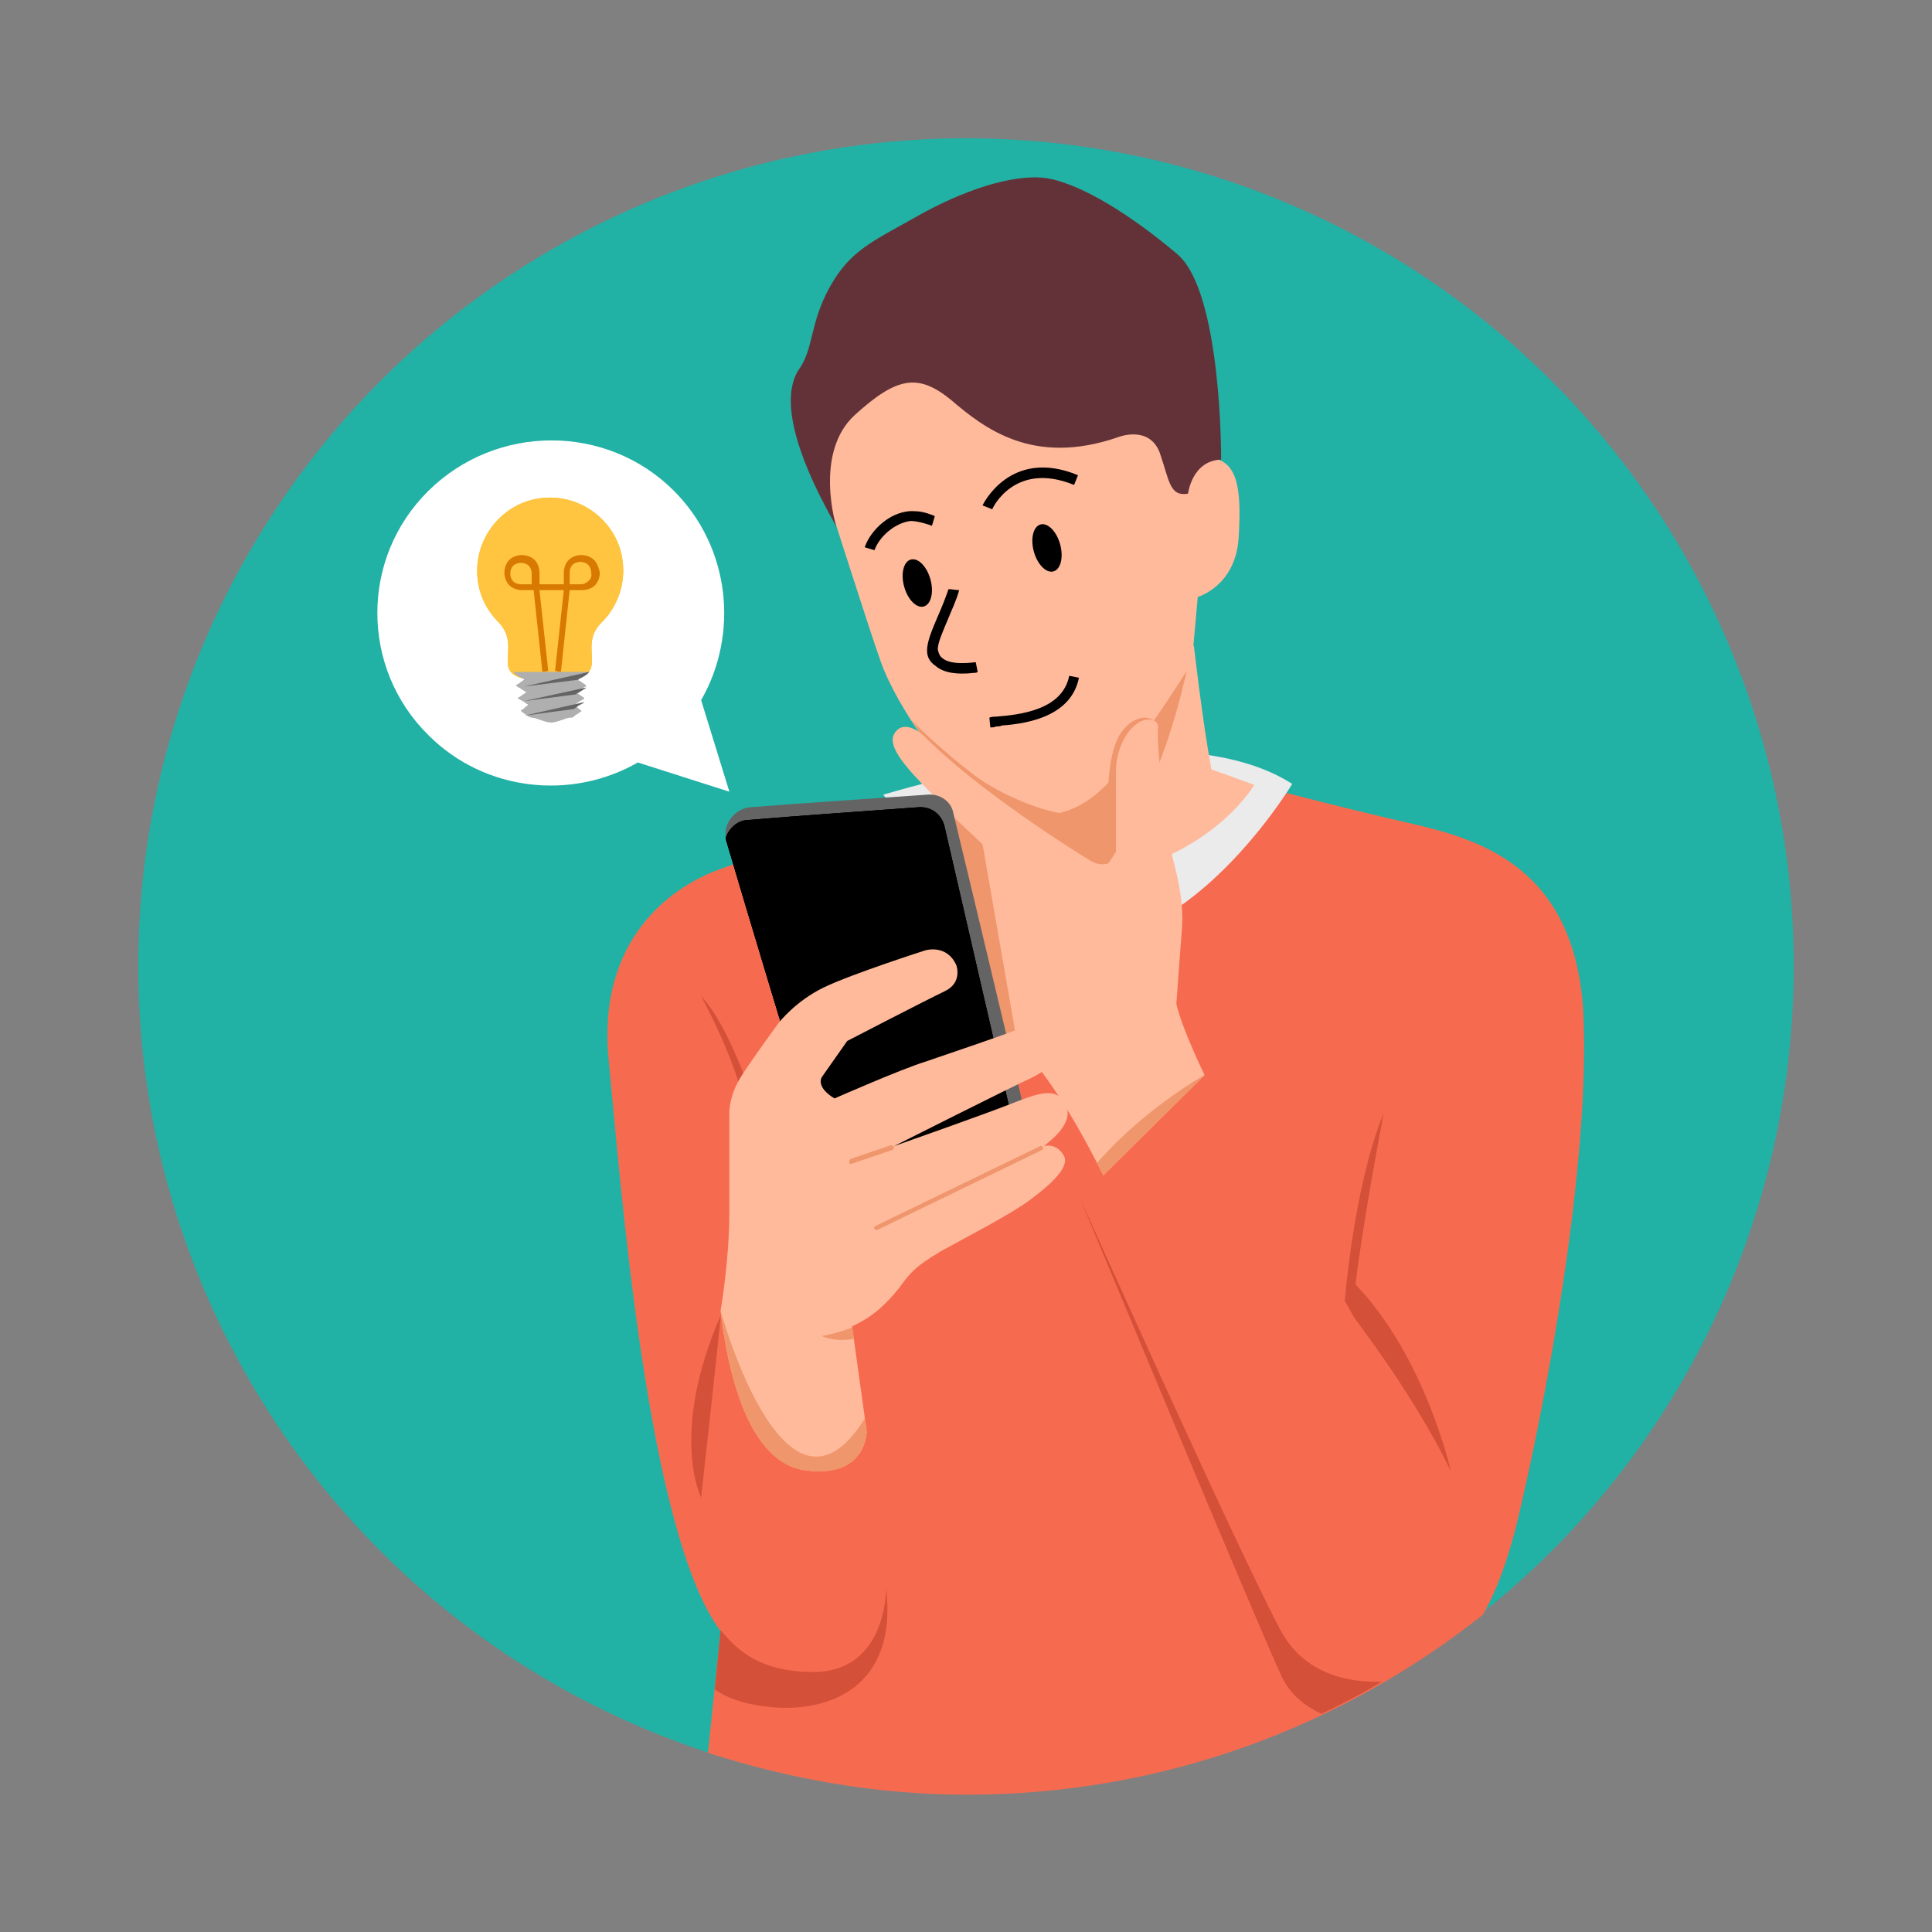<?xml version="1.0" encoding="utf-8"?>
<!-- Generator: Adobe Illustrator 27.8.1, SVG Export Plug-In . SVG Version: 6.00 Build 0)  -->
<svg version="1.1" xmlns="http://www.w3.org/2000/svg" xmlns:xlink="http://www.w3.org/1999/xlink" x="0px" y="0px"
	 viewBox="0 0 198.4 198.4" style="enable-background:new 0 0 198.4 198.4;" xml:space="preserve">
<rect x="0" y="0" width="198.4" height="198.4" fill="#808080" stroke="none"/>
<style type="text/css">
	.st0{display:none;}
	.st1{display:inline;fill:url(#SVGID_1_);}
	.st2{display:inline;}
	.st3{fill:none;stroke:#C5E6FF;stroke-width:1.843;stroke-miterlimit:10;}
	.st4{display:inline;fill:none;stroke:#000000;stroke-width:1.843;stroke-miterlimit:10;}
	.st5{display:inline;fill:#012B3A;}
	.st6{display:inline;fill:none;stroke:#012B3A;stroke-width:1.843;stroke-miterlimit:10;}
	.st7{display:inline;fill:#FFFFFF;}
	.st8{display:inline;fill:#22B1A5;}
	.st9{display:inline;fill:#F4C1A8;}
	.st10{display:inline;fill:#5362BA;}
	.st11{display:inline;fill:#969696;}
	.st12{display:inline;fill:#E0B19B;}
	.st13{fill:#22B1A5;}
	.st14{display:inline;fill:none;stroke:#22B1A5;stroke-width:1.843;stroke-miterlimit:10;}
	.st15{fill:#FFB13E;}
	.st16{fill:none;stroke:#FFFFFF;stroke-width:0.709;stroke-miterlimit:10;}
	.st17{fill:#3CB6BF;}
	.st18{fill:#5F406A;}
	.st19{fill:#FAFCFC;}
	.st20{fill:#F9AF7D;}
	.st21{fill:#1E4759;}
	.st22{fill:#395E70;}
	.st23{fill:#84433E;}
	.st24{fill:#AFDDE0;}
	.st25{fill:#B63524;}
	.st26{fill:#D55039;}
	.st27{fill:#D1834E;}
	.st28{fill:#482952;}
	.st29{fill:#E92550;}
	.st30{fill:#F9931F;}
	.st31{fill:#00B163;}
	.st32{fill:#32A3D6;}
	.st33{fill:#8164E4;}
	.st34{fill:#F66B50;}
	.st35{fill:#70B0B9;}
	.st36{fill:#FFF1EE;}
	.st37{opacity:0.984;}
	.st38{fill:#E0B19B;}
	.st39{fill:#F4C1A8;}
	.st40{opacity:0.984;fill:#E0B19B;}
	.st41{fill:#969696;}
	.st42{fill:#646464;}
	.st43{fill:#E6E6E6;}
	.st44{fill:#5967BB;}
	.st45{fill:#263044;}
	.st46{fill:url(#SVGID_00000129179996907787165220000006136526548068161197_);}
	.st47{fill:#FFFFFF;}
	.st48{opacity:0.1;fill:#FFFFFF;}
	.st49{fill:#FE1D1D;}
	.st50{opacity:0.2;clip-path:url(#XMLID_00000067236035836308097020000010685024841371824826_);}
	.st51{clip-path:url(#XMLID_00000094607966024633736610000017750153064438706842_);fill:#D9E5EE;}
	.st52{fill:#966545;}
	.st53{fill:#FEC55E;}
	.st54{fill:#DDA944;}
	.st55{fill:url(#SVGID_00000101789156617489596810000013494637494497038981_);}
	.st56{fill-rule:evenodd;clip-rule:evenodd;fill:#F66B50;}
	
		.st57{clip-path:url(#SVGID_00000124881957220138404890000004782476699561319565_);fill-rule:evenodd;clip-rule:evenodd;fill:#D55039;}
	
		.st58{clip-path:url(#SVGID_00000124881957220138404890000004782476699561319565_);fill-rule:evenodd;clip-rule:evenodd;fill:#EBEBEB;}
	.st59{fill-rule:evenodd;clip-rule:evenodd;fill:#FFBA9B;}
	
		.st60{clip-path:url(#SVGID_00000163786673737487537620000005466833984499919009_);fill-rule:evenodd;clip-rule:evenodd;fill:#EF966C;}
	.st61{fill-rule:evenodd;clip-rule:evenodd;fill:#EF966C;}
	.st62{fill-rule:evenodd;clip-rule:evenodd;fill:#633238;}
	
		.st63{clip-path:url(#SVGID_00000010292933941612738350000013704807088743316366_);fill-rule:evenodd;clip-rule:evenodd;fill:#EF966C;}
	.st64{fill-rule:evenodd;clip-rule:evenodd;fill:#646464;}
	
		.st65{clip-path:url(#SVGID_00000083054658228771024270000009152996530734286780_);fill-rule:evenodd;clip-rule:evenodd;fill:#969696;}
	.st66{clip-path:url(#SVGID_00000098192976820037295730000013138909302647647653_);}
	
		.st67{clip-path:url(#SVGID_00000018200658307163073490000014334746195649471645_);fill-rule:evenodd;clip-rule:evenodd;fill:#323232;}
	
		.st68{clip-path:url(#SVGID_00000018200658307163073490000014334746195649471645_);fill-rule:evenodd;clip-rule:evenodd;fill:#6B6B6B;}
	
		.st69{clip-path:url(#SVGID_00000059276560225839951340000015760026289238909350_);fill-rule:evenodd;clip-rule:evenodd;fill:#EF966C;}
	.st70{fill-rule:evenodd;clip-rule:evenodd;fill:#EBEBEB;}
	
		.st71{clip-path:url(#SVGID_00000011715117822425697610000013341713433870826175_);fill-rule:evenodd;clip-rule:evenodd;fill:#EF966C;}
	
		.st72{clip-path:url(#SVGID_00000083786723484465682130000017169766807617434266_);fill-rule:evenodd;clip-rule:evenodd;fill:#EF966C;}
	
		.st73{clip-path:url(#SVGID_00000080894810221292826830000012445641365697902769_);fill-rule:evenodd;clip-rule:evenodd;fill:#969696;}
	.st74{clip-path:url(#SVGID_00000170266864861849917190000014513721882786314645_);}
	
		.st75{clip-path:url(#SVGID_00000183965154314323945010000015488473909836416651_);fill-rule:evenodd;clip-rule:evenodd;fill:#323232;}
	
		.st76{clip-path:url(#SVGID_00000183965154314323945010000015488473909836416651_);fill-rule:evenodd;clip-rule:evenodd;fill:#6B6B6B;}
	
		.st77{clip-path:url(#SVGID_00000007421824093067458960000013893009266531568290_);fill-rule:evenodd;clip-rule:evenodd;fill:#EF966C;}
	.st78{fill:#C4C8E8;}
	.st79{fill:#B3D9E1;}
	.st80{fill:#842A2E;}
	.st81{fill:#EC9369;}
	.st82{fill:#8A3E3D;}
	.st83{fill:#303C51;}
	.st84{fill:#333A74;}
	.st85{fill:#ED4450;}
	.st86{fill:#4A3333;}
	.st87{fill:#E9946B;}
	.st88{fill:url(#SVGID_00000158012805378255648360000005952065502241809081_);}
	.st89{display:none;fill:#6E4645;}
	.st90{fill:#F28C9C;}
	.st91{fill:#FC3E01;}
	.st92{fill:#384A9E;}
	.st93{fill:#5362BA;}
	.st94{fill:#3B1E1C;}
	.st95{fill:#C8C8C8;}
	.st96{fill:#012B3A;}
	.st97{fill:url(#SVGID_00000137846336987924484350000013465760815374181033_);}
	.st98{fill:#AFAFAF;}
	.st99{fill:#0098FA;}
	.st100{fill:#A2F23C;}
	.st101{fill:#FF6C4C;}
	.st102{fill:#FF5168;}
	.st103{fill:#472851;}
	.st104{fill:#FFC440;}
	.st105{fill:#2C1F47;}
	.st106{fill:#8C4719;}
	.st107{fill:#B35B20;}
	.st108{fill:#DE7935;}
	.st109{fill:#B3B3B3;}
	.st110{fill:#FFB583;}
	.st111{fill:#E64C6C;}
	.st112{fill:#AD4258;}
	.st113{fill:#FF6988;}
	.st114{opacity:0.25;}
	.st115{fill:#FFD3B5;}
	.st116{fill:#4D39AB;}
	.st117{fill:#2E3192;}
	.st118{fill:#BA5D4A;}
	.st119{fill:#38231D;}
	.st120{fill:#E8BB3B;}
	.st121{fill:#F9BE4A;}
	.st122{fill:#72A68D;}
	.st123{fill:#59917B;}
	.st124{fill:#679B83;}
	.st125{fill:#EBA526;}
	.st126{fill:#DBA159;}
	.st127{fill:#FCBD73;}
	.st128{fill:#3E7763;}
	.st129{fill:#483B38;}
	.st130{fill:#7BC5C6;}
	.st131{fill:#FF5722;}
	.st132{fill:#F1C40F;}
	.st133{fill:#D87900;}
	.st134{fill:url(#SVGID_00000133488024524009235770000011039281298202634400_);}
	.st135{fill:#F5B17B;}
	.st136{fill:#FFF6E4;}
	.st137{fill:#471F1E;}
	.st138{fill:#40957E;}
	.st139{fill:#1D5043;}
	.st140{fill:#E87046;}
	.st141{fill:#6E4645;}
	.st142{fill:#C34A22;}
	.st143{fill:#75302A;}
</style>
<g id="Layer_0" class="st0">
</g>
<g id="Layer_1">
</g>
<g id="Pallot">
	<g>
		<circle class="st13" cx="99.2" cy="99.2" r="85"/>
	</g>
</g>
<g id="Luvut_1">
	<path class="st56" d="M74,167.5L72.7,180c8.4,2.7,17.3,4.3,26.6,4.3c20,0,38.4-6.9,53-18.5c1.3-2.3,2.5-5.4,3.5-9.5
		c3-12.5,7.5-36.8,6.8-52.2c-0.8-15.3-11-18-18-19.6c-7-1.6-15.7-3.9-15.7-3.9s-28.2-1-28.2-1.1c0,0-21.3,7.8-26.6,9.7
		c-5.2,1.8-12.8,7.3-11.6,19.6C63.7,121,66.4,157.4,74,167.5z"/>
	<g>
		<path class="st26" d="M149,151.1c0,0-2.6-11.7-9.8-19.2c0.8-6.7,2.9-17.6,2.9-17.6c-3.1,7.5-4,19.3-4,19.3l0.9,1.6
			C138.9,135.2,145.1,143,149,151.1z"/>
		<path class="st26" d="M135.7,176c2.1-1,4.2-2.1,6.2-3.3c-3.5,0.1-8-0.8-10.4-5.3c-4.3-8-20.7-44.6-20.7-44.6s18.3,44,20.7,49.1
			C132.3,173.8,133.8,175.1,135.7,176z"/>
		<path class="st26" d="M77.2,112.6c0,0-2.4-7.4-5.2-10.3c0,0,3.9,7.1,4.6,12L77.2,112.6z"/>
		<path class="st26" d="M74,135.1c-5.3,12.2-2,18.7-2,18.7S74.1,134.9,74,135.1z"/>
		<path class="st26" d="M74,167.4l-0.6,6.1c1,0.7,2.7,1.5,5.7,1.8c6,0.6,13.1-2,11.9-12.2c0,0,0.1,8.6-7.5,8.6
			C77.5,171.7,75.3,168.9,74,167.4z"/>
	</g>
	<path class="st70" d="M132.7,80.5c0,0-5.2,8.7-12.8,13.4c-7.6,4.7-23.1-4.1-29.2-12.3C90.7,81.7,119.8,72.2,132.7,80.5L132.7,80.5z
		"/>
	<path class="st59" d="M122.6,66.3c0,0,0.9,7.9,1.8,12.7l4.4,1.6c0,0-5.1,8.9-19.4,9.9c0,0-8.1-2.2-8.1-9.9
		C101.3,72.8,122.6,66.3,122.6,66.3L122.6,66.3z"/>
	<g>
		<defs>
			<path id="SVGID_00000115511748802976887820000002446288295632566189_" d="M122.6,66.3c0,0,0.9,7.9,1.8,12.7l4.4,1.6
				c0,0-5.1,8.9-19.4,9.9c0,0-8.1-2.2-8.1-9.9C101.3,72.8,122.6,66.3,122.6,66.3L122.6,66.3z"/>
		</defs>
		<clipPath id="SVGID_00000048486717431130403850000017633494494091058860_">
			<use xlink:href="#SVGID_00000115511748802976887820000002446288295632566189_"  style="overflow:visible;"/>
		</clipPath>
		
			<path style="clip-path:url(#SVGID_00000048486717431130403850000017633494494091058860_);fill-rule:evenodd;clip-rule:evenodd;fill:#EF966C;" d="
			M122.6,66.3c-0.6-0.4-1.4,13.4-11.7,26.5c0,0-7.3,0.8-10.5-5.7c-3.1-6.5,2.7-13.1,2.7-13.1L122.6,66.3L122.6,66.3z"/>
	</g>
	<path class="st59" d="M84.1,48.4c0,0,5.2,16.4,6.4,19.7c1.2,3.3,4.9,9.5,8.9,12.7c4,3.2,10.4,5.3,15.7-2c5.3-7.3,7.3-10.8,7.3-10.8
		l0.6-6.7c0,0,3.9-1.1,4.2-6.1c0.3-5,0-8.3-3.5-8.2l-13.9-14.6l-15.9,1.7l-9.1,7.9L84.1,48.4L84.1,48.4z"/>
	<path class="st61" d="M100.6,80c-2-1.4-5.9-4.8-7-6.1c1.6,2.6,3.7,5.4,5.9,7.2c2.5,2,6.2,3.6,9.4,2.4
		C107.4,83.3,103.7,82.1,100.6,80z"/>
	<path class="st62" d="M85.9,54.1c0,0.1-2.4-7.6,1.9-11.5c4.3-3.9,6.5-4.3,9.9-1.5c3.4,2.9,8.4,6.8,17.1,3.8c0,0,3.2-1.3,4.3,1.6
		c1,2.9,1,4.5,2.9,4.2c0,0,0.4-3.4,3.4-3.5c0,0,0.1-17.2-4.5-21.1s-9.8-7.2-13.4-7.8c-3.5-0.5-8.7,1.3-13.3,3.9
		c-4.6,2.6-6.9,3.5-9,7.3c-2.1,3.8-1.6,6.3-3.2,8.5C80.4,40.5,81,45.5,85.9,54.1L85.9,54.1z"/>
	<path class="st61" d="M118.5,74c-0.6-0.5-2-0.5-3.2,1c-1.5,1.8-1.5,6.2-1.5,6.2l2.8-0.5L118.5,74z"/>
	<path class="st59" d="M123.7,110.4c0,0-2.3-4.7-2.9-7.3c0,0,0.4-5.6,0.6-8c0.1-2.4-0.3-4.4-0.9-6.7c-0.6-2.3-1.7-11-1.6-13.4
		c0,0,0.3-1.2-1.1-1.1c-1.5,0.1-3.2,2.5-3.2,5.3c0,2.8,0,9,0,9s-1.1,1.1-2.6,0.2c-1.5-0.9-11.6-7.2-17.3-13c0,0-1.6-1.4-2.6-0.4
		c-1,1-0.3,2.5,2.6,5.5c2.9,3,2.9,3,2.9,3l3.9,21.4c0,0,4.6,1.3,11.8,15.8L123.7,110.4L123.7,110.4z"/>
	<g>
		<defs>
			<path id="SVGID_00000158751407086597568230000003354932646393526660_" d="M123.7,110.4c0,0-2.3-4.7-2.9-7.3c0,0,0.4-5.6,0.6-8
				c0.1-2.4-0.3-4.4-0.9-6.7c-0.6-2.3-1.7-11-1.6-13.4c0,0,0.3-1.2-1.1-1.1c-1.5,0.1-3.2,2.5-3.2,5.3c0,2.8,0,9,0,9
				s-1.1,1.1-2.6,0.2c-1.5-0.9-11.6-7.2-17.3-13c0,0-1.6-1.4-2.6-0.4c-1,1-0.3,2.5,2.6,5.5c2.9,3,2.9,3,2.9,3l3.9,21.4
				c0,0,4.6,1.3,11.8,15.8L123.7,110.4L123.7,110.4z"/>
		</defs>
		<clipPath id="SVGID_00000111905429286633437920000012708683542855729281_">
			<use xlink:href="#SVGID_00000158751407086597568230000003354932646393526660_"  style="overflow:visible;"/>
		</clipPath>
		
			<polygon style="clip-path:url(#SVGID_00000111905429286633437920000012708683542855729281_);fill-rule:evenodd;clip-rule:evenodd;fill:#EF966C;" points="
			97.5,83.5 100.9,86.7 104.3,106.2 101.5,106.2 97.5,83.5 		"/>
		
			<path style="clip-path:url(#SVGID_00000111905429286633437920000012708683542855729281_);fill-rule:evenodd;clip-rule:evenodd;fill:#EF966C;" d="
			M123.7,110.4c0,0-6.7,3.7-11.7,9.8l1.3,2.7l10.4-9.6V110.4L123.7,110.4z"/>
	</g>
	<path class="st64" d="M81.2,108.4c0,0-4.6-15.2-6.6-22c-0.2-0.8-0.1-1.6,0.4-2.3c0.5-0.7,1.2-1.1,2-1.2c5-0.4,14.2-1,18.3-1.3
		c1.2-0.1,2.4,0.7,2.6,1.9c2,8.2,8.9,37.3,8.9,37.3l-19,6.9L81.2,108.4L81.2,108.4z"/>
	<g>
		<defs>
			<path id="SVGID_00000151535977521743822390000008636190836810521018_" d="M81.2,108.4c0,0-4.6-15.2-6.6-22
				c-0.2-0.8-0.1-1.6,0.4-2.3c0.5-0.7,1.2-1.1,2-1.2c5-0.4,14.2-1,18.3-1.3c1.2-0.1,2.4,0.7,2.6,1.9c2,8.2,8.9,37.3,8.9,37.3
				l-19,6.9L81.2,108.4L81.2,108.4z"/>
		</defs>
		<clipPath id="SVGID_00000078029241048772166180000013392180393284926869_">
			<use xlink:href="#SVGID_00000151535977521743822390000008636190836810521018_"  style="overflow:visible;"/>
		</clipPath>
		
			<path style="clip-path:url(#SVGID_00000078029241048772166180000013392180393284926869_);fill-rule:evenodd;clip-rule:evenodd;fill:#969696;" d="
			M80.8,109.6c0,0-4.4-15.2-6.3-22c-0.2-0.8-0.1-1.6,0.4-2.3c0.5-0.7,1.2-1.1,2-1.1c4.7-0.4,13.3-1,17.4-1.3c1.3-0.1,2.4,0.7,2.7,2
			c1.9,8.2,8.6,37.3,8.6,37.3L87.3,129L80.8,109.6L80.8,109.6z"/>
	</g>
	<g>
		<defs>
			<path id="SVGID_00000149353626405746237740000004948144210284839573_" d="M80.8,109.6c0,0-4.4-15.2-6.3-22
				c-0.2-0.8-0.1-1.6,0.4-2.3c0.5-0.7,1.2-1.1,2-1.1c4.7-0.4,13.3-1,17.4-1.3c1.3-0.1,2.4,0.7,2.7,2c1.9,8.2,8.6,37.3,8.6,37.3
				L87.3,129L80.8,109.6L80.8,109.6z"/>
		</defs>
		<defs>
			<path id="SVGID_00000166677968167325250060000008615544998657457306_" d="M81.2,108.4c0,0-4.6-15.2-6.6-22
				c-0.2-0.8-0.1-1.6,0.4-2.3c0.5-0.7,1.2-1.1,2-1.2c5-0.4,14.2-1,18.3-1.3c1.2-0.1,2.4,0.7,2.6,1.9c2,8.2,8.9,37.3,8.9,37.3
				l-19,6.9L81.2,108.4L81.2,108.4z"/>
		</defs>
		<clipPath id="SVGID_00000011711981741317971280000000775730064107624612_">
			<use xlink:href="#SVGID_00000149353626405746237740000004948144210284839573_"  style="overflow:visible;"/>
		</clipPath>
		
			<clipPath id="SVGID_00000013890249324213176360000003622676410967984542_" style="clip-path:url(#SVGID_00000011711981741317971280000000775730064107624612_);">
			<use xlink:href="#SVGID_00000166677968167325250060000008615544998657457306_"  style="overflow:visible;"/>
		</clipPath>
		
			<path style="clip-path:url(#SVGID_00000013890249324213176360000003622676410967984542_);fill-rule:evenodd;clip-rule:evenodd;fill:#323232;" d="
			M79.6,86.8c-0.2-0.8-1.1-1.3-1.9-1c0,0,0,0,0,0c-0.8,0.2-1.3,1.1-1,1.9c0.3,1,0.7,2.4,1,3.4c0.2,0.8,1.1,1.3,1.9,1c0,0,0,0,0,0
			c0.8-0.2,1.3-1.1,1-1.9C80.3,89.2,79.9,87.8,79.6,86.8L79.6,86.8z"/>
		
			<path style="clip-path:url(#SVGID_00000013890249324213176360000003622676410967984542_);fill-rule:evenodd;clip-rule:evenodd;fill:#323232;" d="
			M87.7,92.3c0.9,0,1.6,0.7,1.6,1.6c0,0.9-0.7,1.6-1.6,1.6s-1.6-0.7-1.6-1.6C86.1,93.1,86.8,92.3,87.7,92.3L87.7,92.3z"/>
		
			<polygon style="clip-path:url(#SVGID_00000013890249324213176360000003622676410967984542_);fill-rule:evenodd;clip-rule:evenodd;fill:#6B6B6B;" points="
			84.6,112.6 87.3,107.9 95.1,103 85.3,105.5 82.8,111.8 84.6,112.6 		"/>
	</g>
	<path class="st59" d="M74,134.6c0,0,0.9-5.2,0.9-10.1c0-4.9,0-9.9,0-9.9s-0.2-1.9,1.3-4.2c1.5-2.3,3.8-5.4,3.8-5.4s1.7-2.2,4.6-3.6
		c2.9-1.4,10.4-3.8,10.4-3.8s2.2-0.7,3.2,1.5c0,0,0.7,1.8-1.2,2.7c-1.9,0.9-10,5.1-10,5.1l-2.6,3.7c0,0-0.7,1,1.3,2.2
		c0,0,6.8-3,9.4-3.8c2.6-0.9,8-2.7,9.4-3.3c1.4-0.6,3.5-0.5,4,1.3c0.6,1.8-1.2,3-2.6,3.7c-1.4,0.6-14.1,7-14.1,7
		c0,0,9.1-3.2,11.9-4.3c2.8-1.1,4.8-1.9,5.7,0c1,1.9-1.5,3.7-2.2,4.3c0,0,1.2-0.4,2,0.9c0.8,1.2-1.4,3.1-3.4,4.6
		c-2,1.5-6.5,3.8-9.2,5.3c-2.7,1.6-3.2,2.3-4.3,3.8c-1.2,1.5-2.6,2.9-4.8,3.9l1.5,10.8c0,0,0,4.8-6.2,4
		C76.8,150.3,74.7,140.7,74,134.6L74,134.6z"/>
	<g>
		<defs>
			<path id="SVGID_00000023271511897007895840000011205985334127091132_" d="M74,134.6c0,0,0.9-5.2,0.9-10.1c0-4.9,0-9.9,0-9.9
				s-0.2-1.9,1.3-4.2c1.5-2.3,3.8-5.4,3.8-5.4s1.7-2.2,4.6-3.6c2.9-1.4,10.4-3.8,10.4-3.8s2.2-0.7,3.2,1.5c0,0,0.7,1.8-1.2,2.7
				c-1.9,0.9-10,5.1-10,5.1l-2.6,3.7c0,0-0.7,1,1.3,2.2c0,0,6.8-3,9.4-3.8c2.6-0.9,8-2.7,9.4-3.3c1.4-0.6,3.5-0.5,4,1.3
				c0.6,1.8-1.2,3-2.6,3.7c-1.4,0.6-14.1,7-14.1,7c0,0,9.1-3.2,11.9-4.3c2.8-1.1,4.8-1.9,5.7,0c1,1.9-1.5,3.7-2.2,4.3
				c0,0,1.2-0.4,2,0.9c0.8,1.2-1.4,3.1-3.4,4.6c-2,1.5-6.5,3.8-9.2,5.3c-2.7,1.6-3.2,2.3-4.3,3.8c-1.2,1.5-2.6,2.9-4.8,3.9l1.5,10.8
				c0,0,0,4.8-6.2,4C76.8,150.3,74.7,140.7,74,134.6L74,134.6z"/>
		</defs>
		<clipPath id="SVGID_00000103981977446242095510000009087537201017712299_">
			<use xlink:href="#SVGID_00000023271511897007895840000011205985334127091132_"  style="overflow:visible;"/>
		</clipPath>
		
			<path style="clip-path:url(#SVGID_00000103981977446242095510000009087537201017712299_);fill-rule:evenodd;clip-rule:evenodd;fill:#EF966C;" d="
			M87.6,136.3c0,0-1.9,0.7-3.2,0.9c0,0,1.7,0.9,4.4,0L87.6,136.3L87.6,136.3z"/>
		
			<path style="clip-path:url(#SVGID_00000103981977446242095510000009087537201017712299_);fill-rule:evenodd;clip-rule:evenodd;fill:#EF966C;" d="
			M74,134.6c0,0,7.1,26,15.7,9.5c0,0,2.6,4.8,0,8.1c-2.6,3.3-8.5,1.4-10.6,1.2C77,153.2,72.9,141.3,74,134.6L74,134.6z"/>
	</g>
	<path class="st61" d="M87.5,119.5l4.1-1.4c0.1,0,0.2-0.2,0.2-0.3c0-0.1-0.2-0.2-0.3-0.2l-4.1,1.4c-0.1,0-0.2,0.2-0.2,0.3
		C87.2,119.5,87.3,119.6,87.5,119.5L87.5,119.5z"/>
	<path class="st61" d="M90.1,126.3l16.9-8.2c0.1-0.1,0.2-0.2,0.1-0.3c-0.1-0.1-0.2-0.2-0.3-0.1l-16.9,8.2c-0.1,0.1-0.2,0.2-0.1,0.3
		C89.8,126.3,90,126.3,90.1,126.3L90.1,126.3z"/>
</g>
<g id="Luvut2">
	<path d="M95.7,54l0.3-1c-0.2-0.1-1.2-0.5-2-0.5c-2.4-0.2-4.6,1.9-5.2,3.7l1,0.3c0.5-1.4,2.1-2.8,3.7-3C94.3,53.5,95.5,53.9,95.7,54
		z"/>
	<path d="M100.2,68c-1.6,0.2-2.8,0.1-3.4-0.4c-0.3-0.2-0.4-0.5-0.5-0.9c0-0.7,0.5-1.8,1-3c0.4-1,0.9-2,1.2-3.1
		c-0.4,0-0.7-0.1-1.1-0.1c-0.3,0.9-0.7,1.9-1.1,2.8c-0.6,1.4-1.1,2.6-1.1,3.5c0,0.7,0.3,1.2,0.9,1.6c0.8,0.7,2.2,0.9,3.9,0.7
		c0.1,0,0.3,0,0.4-0.1L100.2,68z"/>
	<ellipse transform="matrix(0.964 -0.266 0.266 0.964 -11.089 30.59)" cx="107.5" cy="56.3" rx="1.4" ry="2.5"/>
	<ellipse transform="matrix(0.964 -0.266 0.266 0.964 -12.543 27.184)" cx="94.2" cy="59.9" rx="1.4" ry="2.5"/>
	<path d="M110.3,49.8l0.4-1c-7-2.9-9.8,3.1-9.8,3.1l1,0.4C101.9,52.2,104.2,47.3,110.3,49.8z"/>
	<path d="M110.8,69.6l-1-0.2c-0.7,3.5-5,4-7.6,4.2c-0.2,0-0.4,0-0.6,0.1l0.1,1c0.2,0,0.4,0,0.6-0.1c0.2,0,0.4,0,0.6-0.1
		C105.7,74.3,110,73.5,110.8,69.6z"/>
	<path class="st47" d="M74.9,81.3l-2.9-9.4c3.9-6.8,3-15.7-2.8-21.5c-6.9-6.9-18.2-6.9-25.2,0C37,57.3,37,68.6,44,75.5
		c5.8,5.8,14.7,6.7,21.5,2.8L74.9,81.3z"/>
	<path class="st132" d="M64,58.6c0-2.1-0.8-3.9-2.2-5.3c-1.3-1.3-3.2-2.2-5.3-2.2c0,0,0,0,0,0c0,0,0,0,0,0c-2.1,0-3.9,0.8-5.3,2.2
		c-1.3,1.3-2.2,3.2-2.2,5.3c0,2.1,0.8,3.9,2.2,5.3c2.8,2.9-2,6,5.1,6c0.1,0,0.1,0,0.2,0c0.1,0,0.1,0,0.2,0c7,0,2.2-3.2,5.1-6
		C63.2,62.5,64,60.6,64,58.6z"/>
	<g>
		<path class="st104" d="M64,58.6c0-2.1-0.8-3.9-2.2-5.3c-1.3-1.3-3.2-2.2-5.3-2.2c0,0,0,0,0,0c0,0,0,0,0,0c-2.1,0-3.9,0.8-5.3,2.2
			c-1.3,1.3-2.2,3.2-2.2,5.3c0,2.1,0.8,3.9,2.2,5.3c2.8,2.9-2,6,5.1,6c0.1,0,0.1,0,0.2,0c0.1,0,0.1,0,0.2,0c7,0,2.2-3.2,5.1-6
			C63.2,62.5,64,60.6,64,58.6z"/>
		<path class="st133" d="M61,57.5c-0.3-0.3-0.8-0.5-1.3-0.5c-0.5,0-1,0.2-1.3,0.5c-0.3,0.3-0.5,0.8-0.5,1.3V60h-2.5v-1.2
			c0-0.5-0.2-1-0.5-1.3c-0.3-0.3-0.8-0.5-1.3-0.5c-0.5,0-1,0.2-1.3,0.5c-0.3,0.3-0.5,0.8-0.5,1.3c0,0.5,0.2,1,0.5,1.3
			c0.3,0.3,0.8,0.5,1.3,0.5h0.4h0.8l0.9,8.4l0.6-0.1l-0.9-8.3h2.5l-0.9,8.3l0.6,0.1l0.9-8.4h0.5h0.8c0.5,0,1-0.2,1.3-0.5
			c0.3-0.3,0.5-0.8,0.5-1.3C61.5,58.3,61.3,57.8,61,57.5z M53.9,60h-0.4c-0.3,0-0.6-0.1-0.8-0.3c-0.2-0.2-0.3-0.5-0.3-0.8
			c0-0.3,0.1-0.6,0.3-0.8c0.2-0.2,0.5-0.3,0.8-0.3c0.3,0,0.6,0.1,0.8,0.3c0.2,0.2,0.3,0.5,0.3,0.8V60H53.9z M60.5,59.6
			C60.3,59.8,60,60,59.7,60h-0.8h-0.4v-1.2c0-0.3,0.1-0.6,0.3-0.8c0.2-0.2,0.5-0.3,0.8-0.3c0.3,0,0.6,0.1,0.8,0.3
			c0.2,0.2,0.3,0.5,0.3,0.8C60.8,59.1,60.7,59.4,60.5,59.6z"/>
		<path class="st98" d="M60.5,69C60.5,69,60.5,69,60.5,69c-0.2,0.3-0.6,0.5-1,0.7c-0.1,0-0.1,0.1-0.1,0.1v0c0,0.1,0,0.1,0.1,0.1
			c0.2,0.1,0.4,0.3,0.6,0.4c0,0,0.1,0.1,0.1,0.1c0,0,0,0,0,0c0,0.1,0,0.1-0.1,0.1c-0.3,0.2-0.5,0.3-0.8,0.5c0,0-0.1,0.1-0.1,0.1v0
			c0,0.1,0,0.1,0.1,0.1c0.2,0.1,0.4,0.3,0.6,0.4c0,0,0.1,0.1,0.1,0.1c0,0.1,0,0.1-0.1,0.1c-0.2,0.1-0.5,0.3-0.8,0.5
			c0,0-0.1,0.1-0.1,0.1c0,0.1,0,0.1,0.1,0.1c0.2,0.1,0.3,0.3,0.5,0.4c0,0,0.1,0.1,0.1,0.1c0,0.1,0,0.1-0.1,0.1
			c-0.2,0.2-0.5,0.3-0.7,0.5c-0.1,0.1-0.2,0.1-0.3,0.1c-0.4,0-0.7,0.2-1.1,0.3c-0.3,0.1-0.6,0.2-0.9,0.2c-0.3,0-0.6-0.1-0.9-0.2
			c-0.4-0.1-0.7-0.3-1.1-0.3c-0.1,0-0.2-0.1-0.3-0.1c-0.2-0.2-0.5-0.3-0.7-0.5c0,0-0.1-0.1-0.1-0.1c0-0.1,0-0.1,0.1-0.1
			c0.2-0.1,0.3-0.3,0.5-0.4c0,0,0.1-0.1,0.1-0.1c0-0.1,0-0.1-0.1-0.1c-0.2-0.2-0.6-0.4-0.8-0.5c0,0-0.1-0.1-0.1-0.1
			c0-0.1,0-0.1,0.1-0.1c0.2-0.1,0.4-0.3,0.6-0.4c0,0,0.1-0.1,0.1-0.1c0-0.1,0-0.1-0.1-0.1c-0.3-0.2-0.6-0.4-0.8-0.5
			c0,0-0.1-0.1-0.1-0.1c0-0.1,0-0.1,0.1-0.1c0.2-0.1,0.4-0.3,0.6-0.4c0,0,0.1-0.1,0.1-0.1c0-0.1,0-0.1-0.1-0.1
			c-0.4-0.2-0.8-0.4-1-0.7H60.5z"/>
		<path class="st42" d="M60.5,69c-0.2,0.3-0.6,0.5-1,0.7c-0.1,0-0.1,0.1-0.1,0.1v0l-5.6,0.7L60.5,69z M60.2,70.6L53.8,72l5.4-0.7
			c0-0.1,0-0.1,0.1-0.1c0.3-0.2,0.5-0.3,0.8-0.5C60.1,70.7,60.2,70.6,60.2,70.6C60.2,70.6,60.2,70.6,60.2,70.6z M53.8,73.5l5.2-0.7
			c0-0.1,0-0.1,0.1-0.1c0.2-0.2,0.6-0.4,0.8-0.5c0,0,0.1-0.1,0.1-0.1L53.8,73.5z"/>
	</g>
</g>
<g id="Yms" class="st0">
</g>
</svg>
